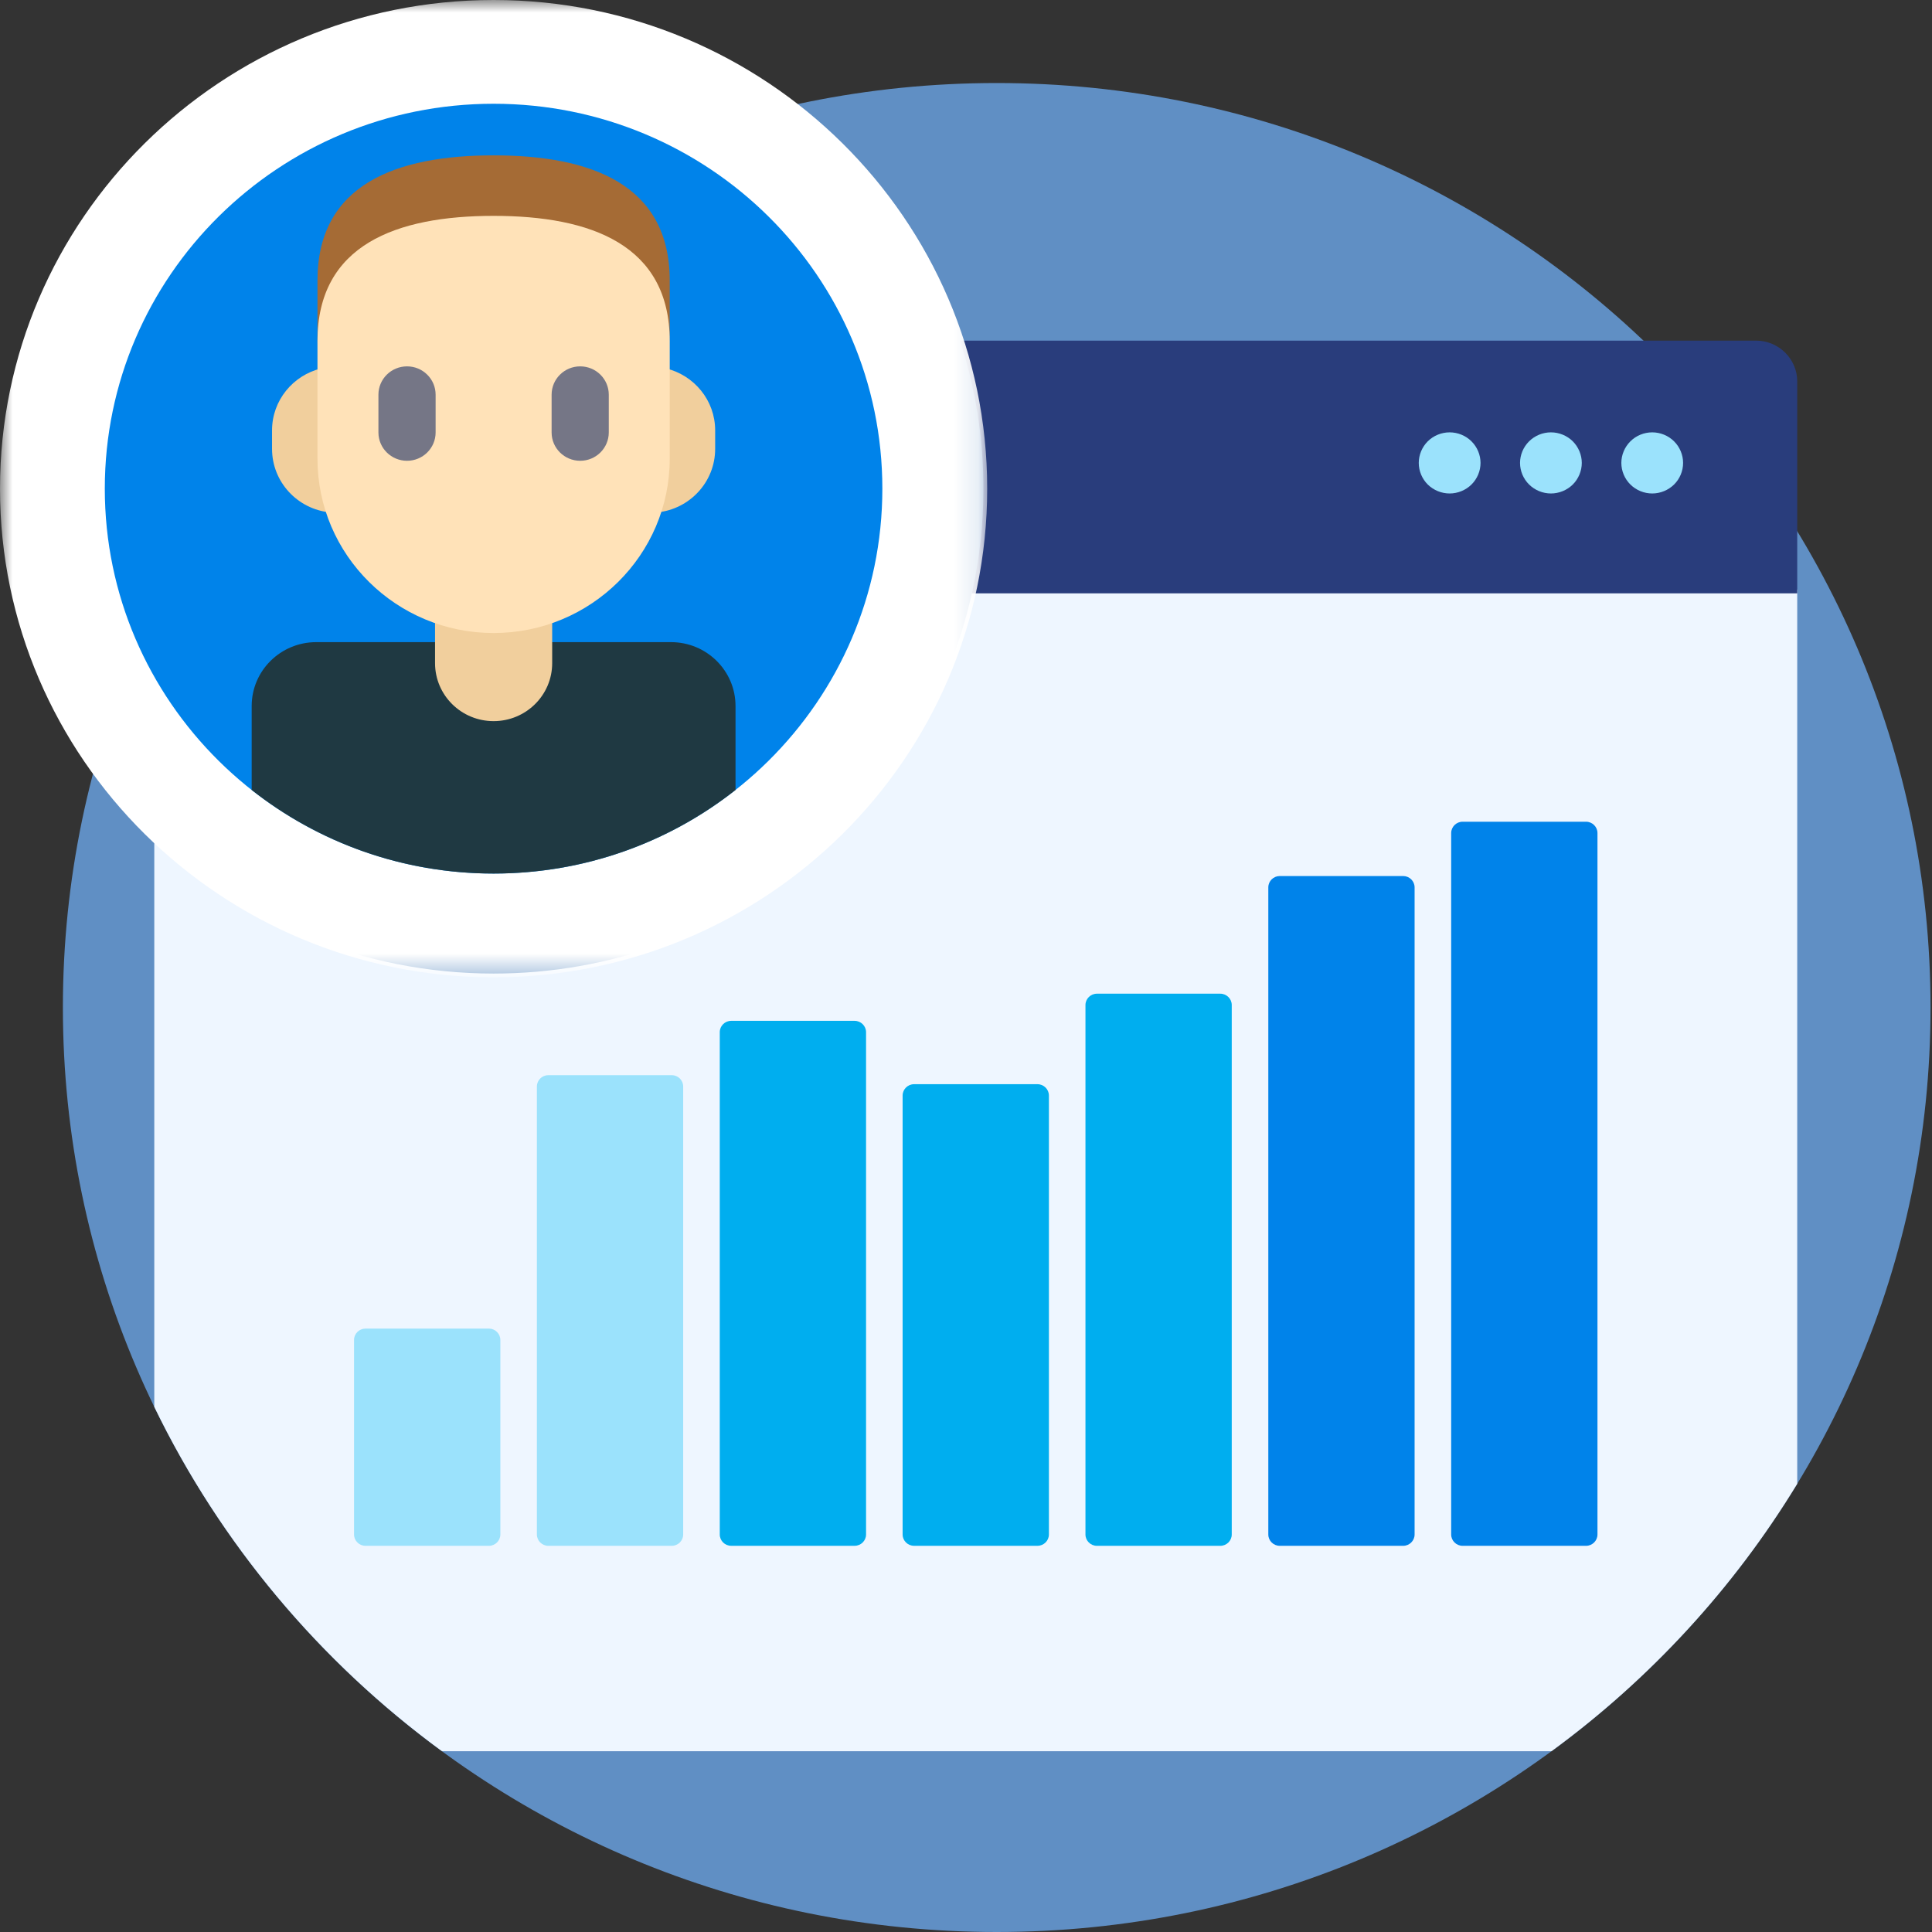 <svg width="78" height="78" viewBox="0 0 78 78" fill="none" xmlns="http://www.w3.org/2000/svg">
<rect x="0" y="0" width="78" height="78" fill="#333333" stroke="none"/>
<g id="ico-monthly-visit">
<g id="Group 50">
<path id="Fill 1" fill-rule="evenodd" clip-rule="evenodd" d="M77.941 40.676C77.941 61.289 61.062 78 40.24 78C19.418 78 2.539 61.289 2.539 40.676C2.539 20.062 19.418 3.352 40.24 3.352C61.062 3.352 77.941 20.062 77.941 40.676Z" fill="#608FC4"/>
<path id="Fill 3" fill-rule="evenodd" clip-rule="evenodd" d="M19.928 39.305C14.616 39.305 9.786 37.219 6.229 33.833V56.799C8.906 62.322 12.915 67.091 17.844 70.701H62.638C66.617 67.787 69.996 64.117 72.559 59.904V23.803H39.27C37.371 32.648 29.421 39.305 19.928 39.305Z" fill="#EEF6FF"/>
<path id="Fill 5" fill-rule="evenodd" clip-rule="evenodd" d="M70.897 13.752H38.759C39.371 15.637 39.703 17.645 39.703 19.729C39.703 21.179 39.541 22.593 39.237 23.955H72.559V15.397C72.559 14.492 71.811 13.752 70.897 13.752Z" fill="#293D7C"/>
<path id="Fill 7" fill-rule="evenodd" clip-rule="evenodd" d="M58.526 19.923C58.197 19.923 57.876 19.791 57.643 19.562C57.412 19.332 57.279 19.015 57.279 18.689C57.279 18.365 57.412 18.047 57.643 17.817C57.876 17.586 58.197 17.455 58.526 17.455C58.853 17.455 59.176 17.586 59.407 17.817C59.64 18.047 59.773 18.365 59.773 18.689C59.773 19.015 59.64 19.332 59.407 19.562C59.176 19.791 58.853 19.923 58.526 19.923Z" fill="#9BE2FC"/>
<path id="Fill 9" fill-rule="evenodd" clip-rule="evenodd" d="M62.615 19.923C62.287 19.923 61.965 19.791 61.734 19.561C61.501 19.332 61.368 19.015 61.368 18.689C61.368 18.365 61.501 18.047 61.734 17.817C61.967 17.586 62.287 17.455 62.615 17.455C62.944 17.455 63.265 17.586 63.498 17.817C63.728 18.047 63.861 18.365 63.861 18.689C63.861 19.013 63.728 19.332 63.498 19.561C63.265 19.791 62.944 19.923 62.615 19.923Z" fill="#9BE2FC"/>
<path id="Fill 11" fill-rule="evenodd" clip-rule="evenodd" d="M66.705 19.923C66.376 19.923 66.055 19.791 65.824 19.562C65.591 19.332 65.458 19.015 65.458 18.689C65.458 18.365 65.591 18.047 65.824 17.817C66.055 17.586 66.376 17.455 66.705 17.455C67.032 17.455 67.355 17.586 67.586 17.817C67.819 18.047 67.951 18.365 67.951 18.689C67.951 19.015 67.819 19.332 67.586 19.562C67.353 19.791 67.032 19.923 66.705 19.923Z" fill="#9BE2FC"/>
<path id="Fill 13" fill-rule="evenodd" clip-rule="evenodd" d="M20.2 61.952C20.2 62.203 19.992 62.409 19.738 62.409H14.756C14.502 62.409 14.294 62.203 14.294 61.952V54.096C14.294 53.844 14.502 53.639 14.756 53.639H19.738C19.992 53.639 20.2 53.844 20.2 54.096V61.952Z" fill="#9BE2FC"/>
<path id="Fill 15" fill-rule="evenodd" clip-rule="evenodd" d="M27.582 61.952C27.582 62.203 27.374 62.409 27.12 62.409H22.137C21.884 62.409 21.676 62.203 21.676 61.952V43.864C21.676 43.612 21.884 43.407 22.137 43.407H27.12C27.374 43.407 27.582 43.612 27.582 43.864V61.952Z" fill="#9BE2FC"/>
<path id="Fill 17" fill-rule="evenodd" clip-rule="evenodd" d="M34.965 61.952C34.965 62.203 34.757 62.408 34.503 62.408H29.52C29.266 62.408 29.059 62.203 29.059 61.952V41.671C29.059 41.42 29.266 41.214 29.52 41.214H34.503C34.757 41.214 34.965 41.42 34.965 41.671V61.952Z" fill="#00AEEF"/>
<path id="Fill 19" fill-rule="evenodd" clip-rule="evenodd" d="M42.347 61.952C42.347 62.203 42.14 62.408 41.886 62.408H36.903C36.649 62.408 36.441 62.203 36.441 61.952V44.229C36.441 43.978 36.649 43.772 36.903 43.772H41.886C42.14 43.772 42.347 43.978 42.347 44.229V61.952Z" fill="#00AEEF"/>
<path id="Fill 21" fill-rule="evenodd" clip-rule="evenodd" d="M49.729 61.952C49.729 62.203 49.521 62.409 49.267 62.409H44.285C44.031 62.409 43.823 62.203 43.823 61.952V40.575C43.823 40.324 44.031 40.118 44.285 40.118H49.267C49.521 40.118 49.729 40.324 49.729 40.575V61.952Z" fill="#00AEEF"/>
<path id="Fill 23" fill-rule="evenodd" clip-rule="evenodd" d="M57.111 61.952C57.111 62.203 56.903 62.409 56.649 62.409H51.667C51.413 62.409 51.205 62.203 51.205 61.952V35.825C51.205 35.573 51.413 35.368 51.667 35.368H56.649C56.903 35.368 57.111 35.573 57.111 35.825V61.952Z" fill="#0083EA"/>
<path id="Fill 25" fill-rule="evenodd" clip-rule="evenodd" d="M64.494 61.952C64.494 62.203 64.286 62.409 64.032 62.409H59.05C58.796 62.409 58.588 62.203 58.588 61.952V33.632C58.588 33.381 58.796 33.175 59.05 33.175H64.032C64.286 33.175 64.494 33.381 64.494 33.632V61.952Z" fill="#0083EA"/>
<g id="Group 29">
<mask id="mask0" mask-type="alpha" maskUnits="userSpaceOnUse" x="0" y="0" width="40" height="40">
<path id="Clip 28" fill-rule="evenodd" clip-rule="evenodd" d="M0 0H39.856V39.457H0V0Z" fill="white"/>
</mask>
<g mask="url(#mask0)">
<path id="Fill 27" fill-rule="evenodd" clip-rule="evenodd" d="M19.928 39.457C8.94 39.457 0 30.607 0 19.729C0 8.85 8.94 0 19.928 0C30.916 0 39.856 8.85 39.856 19.729C39.856 30.607 30.916 39.457 19.928 39.457Z" fill="white"/>
</g>
</g>
<path id="Fill 30" fill-rule="evenodd" clip-rule="evenodd" d="M19.927 4.189C28.596 4.189 35.623 11.146 35.623 19.729C35.623 28.311 28.596 35.268 19.927 35.268C11.259 35.268 4.231 28.311 4.231 19.729C4.231 11.146 11.259 4.189 19.927 4.189Z" fill="#0083EA"/>
<path id="Fill 34" fill-rule="evenodd" clip-rule="evenodd" d="M19.928 6.272C16.001 6.272 12.817 7.44 12.817 11.328V13.924C12.817 10.036 16.001 8.867 19.928 8.867C23.855 8.867 27.039 10.036 27.039 13.924V11.328C27.039 7.441 23.855 6.272 19.928 6.272Z" fill="#A56B35"/>
<path id="Fill 36" fill-rule="evenodd" clip-rule="evenodd" d="M27.09 25.925H22.139V26.774C22.139 27.98 21.147 28.962 19.928 28.962C18.709 28.962 17.717 27.98 17.717 26.774V25.925H12.766C11.327 25.925 10.161 27.08 10.161 28.504V31.893C12.842 34.005 16.236 35.268 19.928 35.268C23.62 35.268 27.014 34.005 29.695 31.893V28.504C29.695 27.08 28.529 25.925 27.09 25.925Z" fill="#1F3942"/>
<path id="Fill 38" fill-rule="evenodd" clip-rule="evenodd" d="M19.928 25.404C19.098 25.404 18.302 25.259 17.564 24.994V26.773C17.564 28.067 18.622 29.114 19.928 29.114C21.234 29.114 22.293 28.067 22.293 26.773V24.994C21.554 25.259 20.758 25.404 19.928 25.404Z" fill="#F1CF9D"/>
<path id="Fill 40" fill-rule="evenodd" clip-rule="evenodd" d="M12.971 18.517V14.873C11.831 15.148 10.983 16.163 10.983 17.376V18.122C10.983 19.459 12.011 20.558 13.327 20.688C13.097 20.005 12.971 19.275 12.971 18.517Z" fill="#F1CF9D"/>
<path id="Fill 42" fill-rule="evenodd" clip-rule="evenodd" d="M26.885 14.873V18.517C26.885 19.276 26.759 20.005 26.529 20.688C27.845 20.558 28.873 19.459 28.873 18.122V17.376C28.873 16.163 28.025 15.148 26.885 14.873Z" fill="#F1CF9D"/>
<path id="Fill 44" fill-rule="evenodd" clip-rule="evenodd" d="M27.039 18.517C27.039 22.405 23.855 25.557 19.928 25.557C16.001 25.557 12.817 22.405 12.817 18.517V13.771C12.817 9.883 16.001 8.715 19.928 8.715C23.855 8.715 27.039 9.883 27.039 13.771V18.517Z" fill="#FFE2B8"/>
<path id="Fill 46" fill-rule="evenodd" clip-rule="evenodd" d="M16.433 18.603C15.795 18.603 15.278 18.091 15.278 17.46V15.934C15.278 15.303 15.795 14.791 16.433 14.791C17.07 14.791 17.587 15.303 17.587 15.934V17.46C17.587 18.091 17.07 18.603 16.433 18.603Z" fill="#757686"/>
<path id="Fill 48" fill-rule="evenodd" clip-rule="evenodd" d="M23.424 18.603C22.786 18.603 22.27 18.091 22.27 17.46V15.934C22.27 15.303 22.786 14.791 23.424 14.791C24.061 14.791 24.578 15.303 24.578 15.934V17.46C24.578 18.091 24.061 18.603 23.424 18.603Z" fill="#757686"/>
</g>
</g>
</svg>
